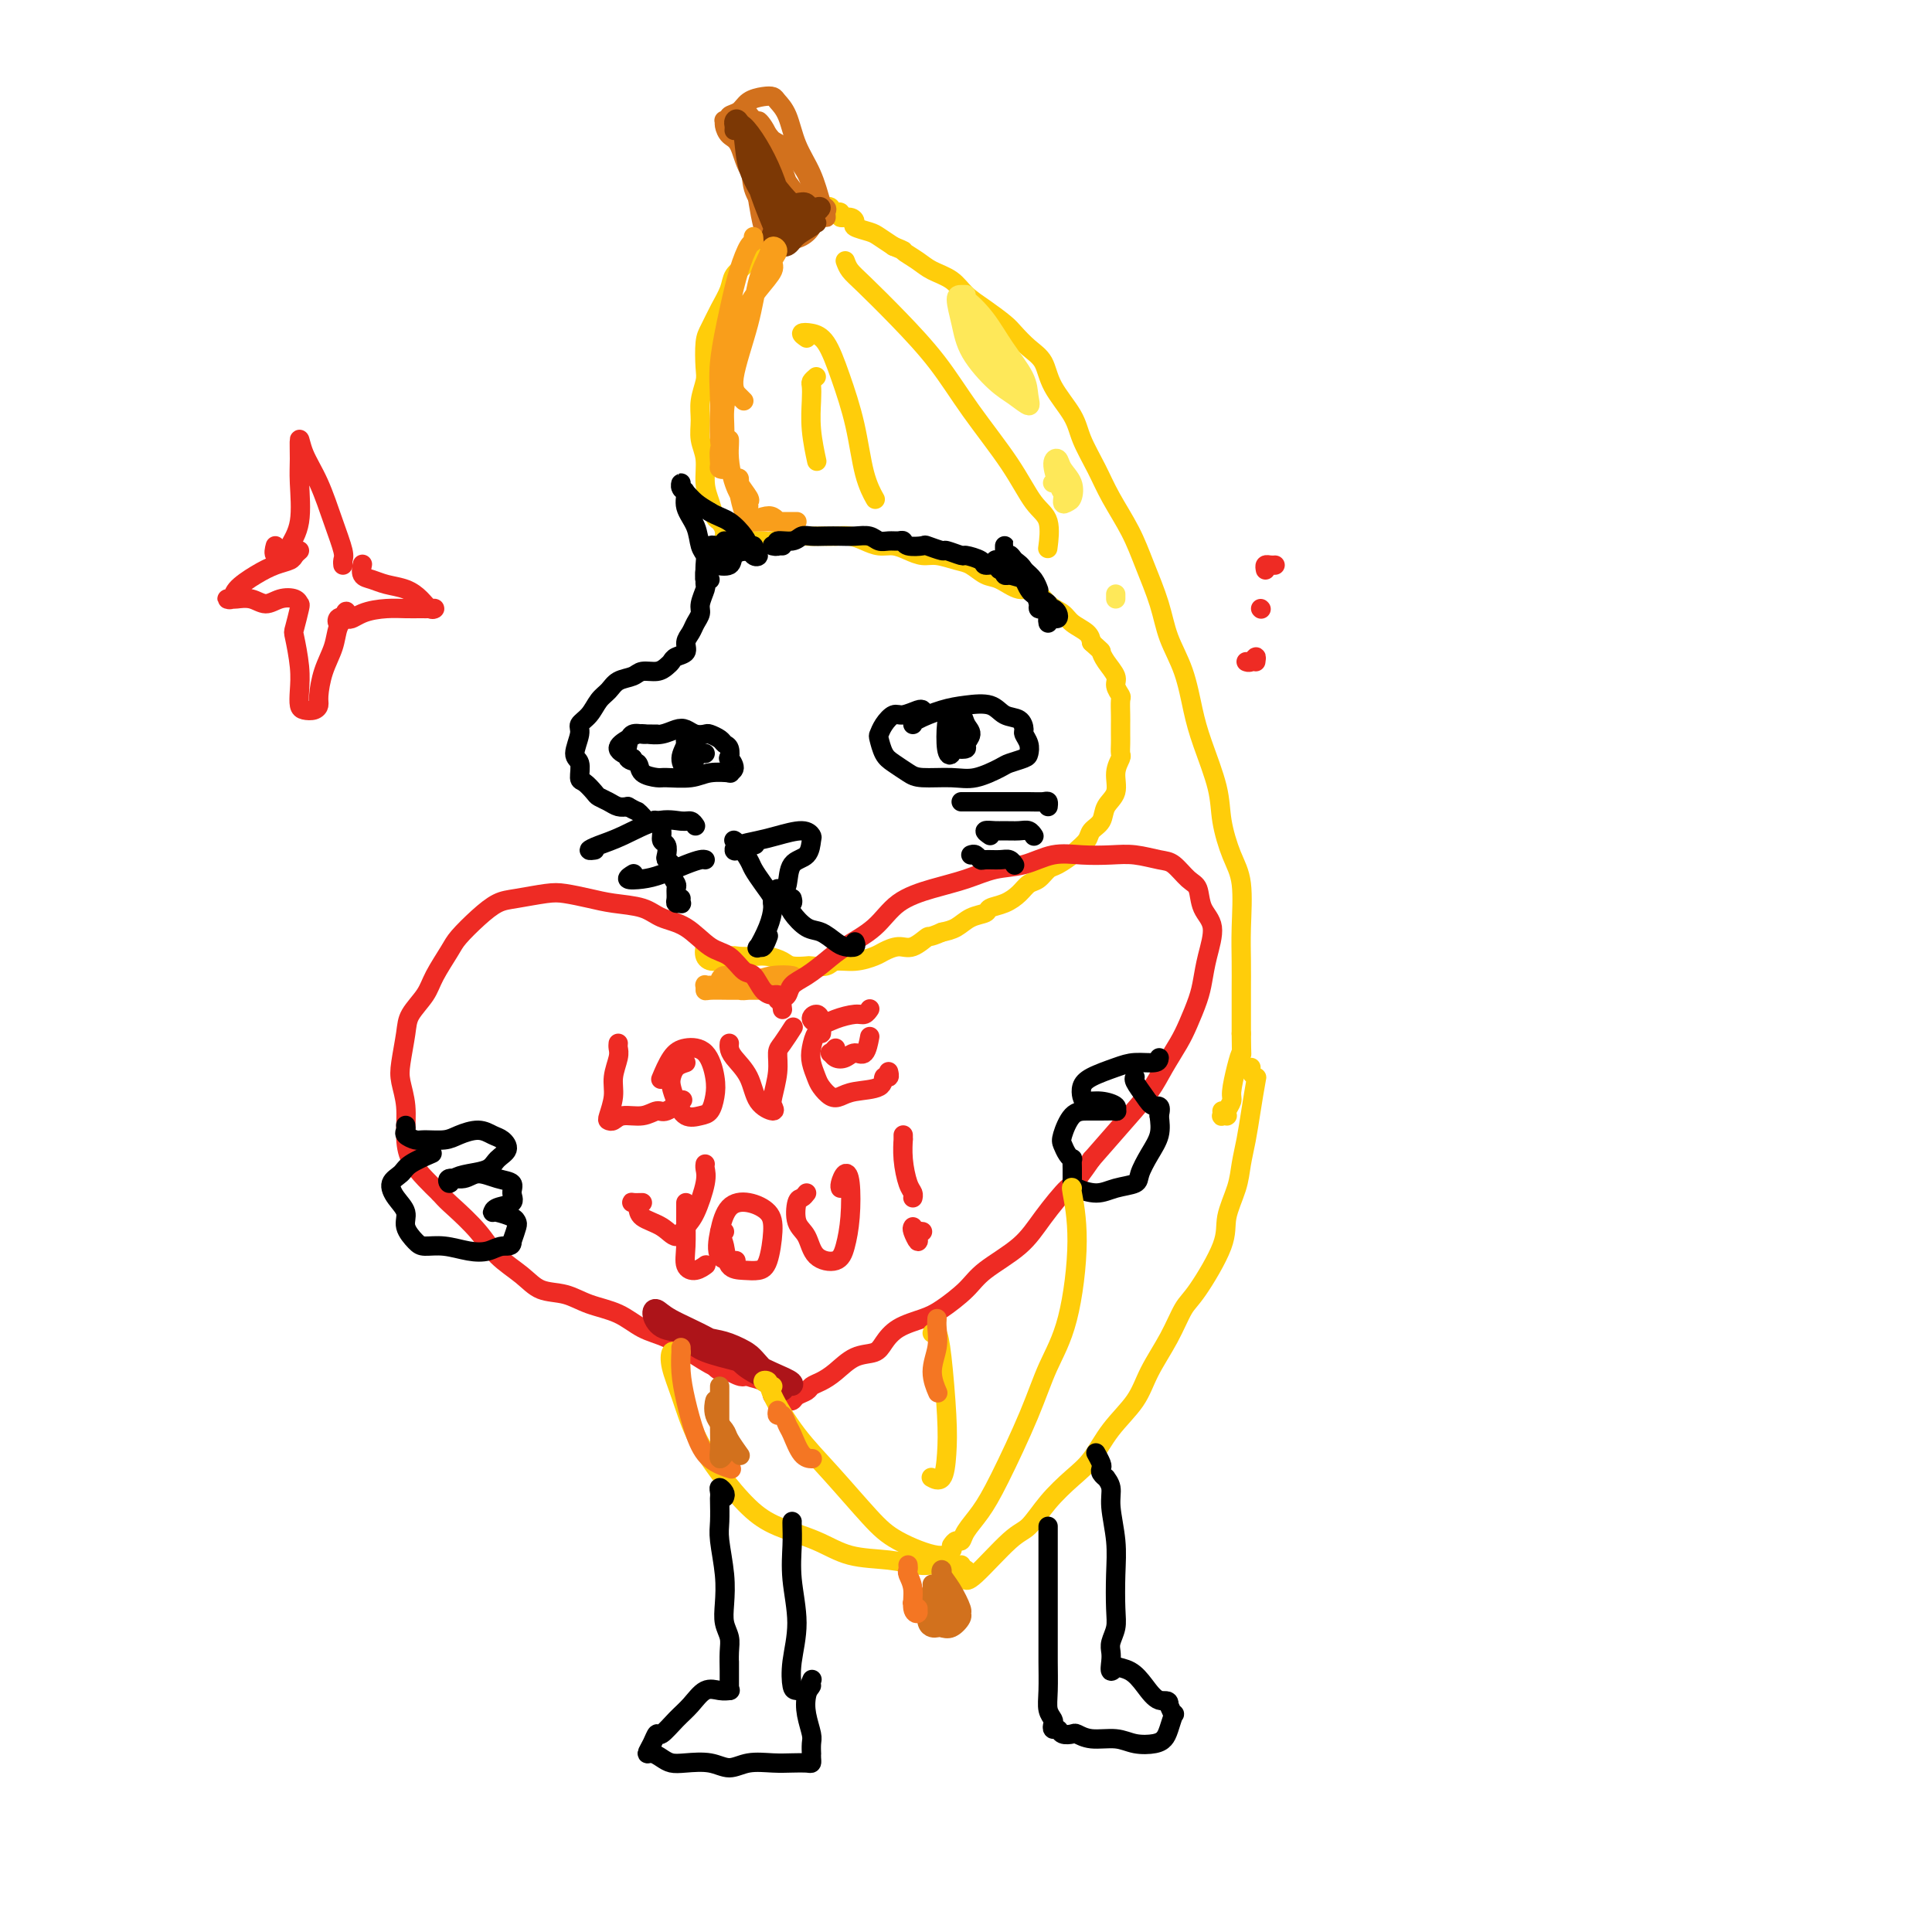 <svg viewBox='0 0 400 400' version='1.1' xmlns='http://www.w3.org/2000/svg' xmlns:xlink='http://www.w3.org/1999/xlink'><g fill='none' stroke='rgb(255,205,10)' stroke-width='4' stroke-linecap='round' stroke-linejoin='round'><path d='M152,112c0.054,0.536 0.107,1.072 0,1c-0.107,-0.072 -0.376,-0.752 0,-1c0.376,-0.248 1.397,-0.066 2,0c0.603,0.066 0.787,0.014 1,0c0.213,-0.014 0.455,0.010 1,0c0.545,-0.010 1.395,-0.055 2,0c0.605,0.055 0.966,0.211 2,0c1.034,-0.211 2.741,-0.789 4,-1c1.259,-0.211 2.069,-0.054 3,0c0.931,0.054 1.981,0.004 3,0c1.019,-0.004 2.005,0.037 3,0c0.995,-0.037 1.999,-0.151 3,0c1.001,0.151 2.001,0.566 3,1c0.999,0.434 1.999,0.886 3,1c1.001,0.114 2.004,-0.110 3,0c0.996,0.110 1.985,0.553 3,1c1.015,0.447 2.057,0.897 3,1c0.943,0.103 1.788,-0.143 3,0c1.212,0.143 2.793,0.673 4,1c1.207,0.327 2.042,0.449 3,1c0.958,0.551 2.041,1.530 3,2c0.959,0.470 1.794,0.429 3,1c1.206,0.571 2.783,1.752 4,2c1.217,0.248 2.074,-0.439 3,0c0.926,0.439 1.922,2.004 3,3c1.078,0.996 2.237,1.421 3,2c0.763,0.579 1.128,1.310 2,2c0.872,0.690 2.249,1.340 3,2c0.751,0.660 0.875,1.330 1,2'/><path d='M226,133c2.282,2.076 1.988,1.765 2,2c0.012,0.235 0.329,1.017 1,2c0.671,0.983 1.697,2.168 2,3c0.303,0.832 -0.115,1.311 0,2c0.115,0.689 0.763,1.588 1,2c0.237,0.412 0.064,0.337 0,1c-0.064,0.663 -0.017,2.066 0,3c0.017,0.934 0.006,1.401 0,2c-0.006,0.599 -0.006,1.331 0,2c0.006,0.669 0.018,1.274 0,2c-0.018,0.726 -0.064,1.573 0,2c0.064,0.427 0.240,0.436 0,1c-0.240,0.564 -0.894,1.684 -1,3c-0.106,1.316 0.338,2.827 0,4c-0.338,1.173 -1.457,2.006 -2,3c-0.543,0.994 -0.511,2.149 -1,3c-0.489,0.851 -1.500,1.398 -2,2c-0.500,0.602 -0.490,1.259 -1,2c-0.510,0.741 -1.540,1.564 -2,2c-0.460,0.436 -0.350,0.483 -1,1c-0.650,0.517 -2.060,1.503 -3,2c-0.940,0.497 -1.409,0.504 -2,1c-0.591,0.496 -1.304,1.481 -2,2c-0.696,0.519 -1.375,0.573 -2,1c-0.625,0.427 -1.196,1.227 -2,2c-0.804,0.773 -1.842,1.520 -3,2c-1.158,0.480 -2.434,0.692 -3,1c-0.566,0.308 -0.420,0.711 -1,1c-0.580,0.289 -1.887,0.462 -3,1c-1.113,0.538 -2.032,1.439 -3,2c-0.968,0.561 -1.984,0.780 -3,1'/><path d='M195,193c-3.010,1.339 -2.534,0.687 -3,1c-0.466,0.313 -1.873,1.590 -3,2c-1.127,0.410 -1.972,-0.049 -3,0c-1.028,0.049 -2.238,0.605 -3,1c-0.762,0.395 -1.077,0.628 -2,1c-0.923,0.372 -2.455,0.884 -4,1c-1.545,0.116 -3.103,-0.164 -4,0c-0.897,0.164 -1.131,0.773 -2,1c-0.869,0.227 -2.371,0.071 -3,0c-0.629,-0.071 -0.384,-0.058 -1,0c-0.616,0.058 -2.094,0.159 -3,0c-0.906,-0.159 -1.239,-0.580 -2,-1c-0.761,-0.420 -1.950,-0.840 -3,-1c-1.050,-0.160 -1.959,-0.059 -3,0c-1.041,0.059 -2.212,0.075 -3,0c-0.788,-0.075 -1.192,-0.241 -2,0c-0.808,0.241 -2.021,0.889 -3,1c-0.979,0.111 -1.725,-0.316 -2,-1c-0.275,-0.684 -0.079,-1.624 0,-2c0.079,-0.376 0.039,-0.188 0,0'/><path d='M151,112c-0.032,0.548 -0.064,1.096 0,1c0.064,-0.096 0.224,-0.836 0,-1c-0.224,-0.164 -0.833,0.249 -1,0c-0.167,-0.249 0.109,-1.160 0,-2c-0.109,-0.840 -0.603,-1.610 -1,-2c-0.397,-0.390 -0.699,-0.400 -1,-1c-0.301,-0.600 -0.602,-1.791 -1,-3c-0.398,-1.209 -0.892,-2.437 -1,-4c-0.108,-1.563 0.171,-3.462 0,-5c-0.171,-1.538 -0.792,-2.717 -1,-4c-0.208,-1.283 -0.004,-2.672 0,-4c0.004,-1.328 -0.193,-2.595 0,-4c0.193,-1.405 0.775,-2.949 1,-4c0.225,-1.051 0.092,-1.611 0,-3c-0.092,-1.389 -0.142,-3.608 0,-5c0.142,-1.392 0.476,-1.959 1,-3c0.524,-1.041 1.239,-2.558 2,-4c0.761,-1.442 1.570,-2.810 2,-4c0.430,-1.190 0.481,-2.202 1,-3c0.519,-0.798 1.505,-1.383 2,-2c0.495,-0.617 0.499,-1.266 1,-2c0.501,-0.734 1.500,-1.555 2,-2c0.500,-0.445 0.501,-0.516 1,-1c0.499,-0.484 1.495,-1.383 2,-2c0.505,-0.617 0.520,-0.953 1,-1c0.480,-0.047 1.424,0.195 2,0c0.576,-0.195 0.783,-0.825 1,-1c0.217,-0.175 0.443,0.107 1,0c0.557,-0.107 1.445,-0.602 2,-1c0.555,-0.398 0.778,-0.699 1,-1'/><path d='M168,44c2.869,-1.930 2.041,-0.255 2,0c-0.041,0.255 0.706,-0.909 1,-1c0.294,-0.091 0.135,0.890 0,1c-0.135,0.110 -0.248,-0.650 0,-1c0.248,-0.350 0.855,-0.291 1,0c0.145,0.291 -0.173,0.814 0,1c0.173,0.186 0.837,0.035 1,0c0.163,-0.035 -0.176,0.046 0,0c0.176,-0.046 0.868,-0.220 1,0c0.132,0.220 -0.294,0.833 0,1c0.294,0.167 1.310,-0.111 2,0c0.690,0.111 1.055,0.610 1,1c-0.055,0.390 -0.530,0.672 0,1c0.530,0.328 2.066,0.704 3,1c0.934,0.296 1.267,0.513 2,1c0.733,0.487 1.867,1.243 3,2'/><path d='M185,51c2.935,1.215 1.772,0.751 2,1c0.228,0.249 1.848,1.210 3,2c1.152,0.790 1.835,1.409 3,2c1.165,0.591 2.811,1.155 4,2c1.189,0.845 1.921,1.973 3,3c1.079,1.027 2.506,1.953 4,3c1.494,1.047 3.056,2.214 4,3c0.944,0.786 1.272,1.193 2,2c0.728,0.807 1.857,2.016 3,3c1.143,0.984 2.301,1.742 3,3c0.699,1.258 0.937,3.016 2,5c1.063,1.984 2.949,4.195 4,6c1.051,1.805 1.267,3.204 2,5c0.733,1.796 1.982,3.991 3,6c1.018,2.009 1.805,3.834 3,6c1.195,2.166 2.799,4.673 4,7c1.201,2.327 1.999,4.473 3,7c1.001,2.527 2.206,5.434 3,8c0.794,2.566 1.176,4.789 2,7c0.824,2.211 2.090,4.409 3,7c0.910,2.591 1.465,5.574 2,8c0.535,2.426 1.051,4.293 2,7c0.949,2.707 2.331,6.252 3,9c0.669,2.748 0.624,4.698 1,7c0.376,2.302 1.173,4.957 2,7c0.827,2.043 1.686,3.473 2,6c0.314,2.527 0.084,6.149 0,9c-0.084,2.851 -0.023,4.929 0,7c0.023,2.071 0.006,4.134 0,6c-0.006,1.866 -0.002,3.533 0,5c0.002,1.467 0.001,2.733 0,4'/><path d='M257,214c0.043,5.594 0.151,4.080 0,4c-0.151,-0.080 -0.562,1.275 -1,3c-0.438,1.725 -0.902,3.821 -1,5c-0.098,1.179 0.171,1.440 0,2c-0.171,0.560 -0.782,1.418 -1,2c-0.218,0.582 -0.044,0.889 0,1c0.044,0.111 -0.041,0.026 0,0c0.041,-0.026 0.207,0.007 0,0c-0.207,-0.007 -0.787,-0.053 -1,0c-0.213,0.053 -0.057,0.207 0,0c0.057,-0.207 0.016,-0.773 0,-1c-0.016,-0.227 -0.008,-0.113 0,0'/></g>
<g fill='none' stroke='rgb(210,113,29)' stroke-width='4' stroke-linecap='round' stroke-linejoin='round'><path d='M161,42c-0.412,0.029 -0.824,0.057 -1,0c-0.176,-0.057 -0.116,-0.201 0,0c0.116,0.201 0.287,0.745 0,0c-0.287,-0.745 -1.033,-2.781 -2,-4c-0.967,-1.219 -2.154,-1.623 -3,-3c-0.846,-1.377 -1.352,-3.728 -2,-5c-0.648,-1.272 -1.437,-1.464 -2,-2c-0.563,-0.536 -0.899,-1.415 -1,-2c-0.101,-0.585 0.032,-0.877 0,-1c-0.032,-0.123 -0.228,-0.078 0,0c0.228,0.078 0.879,0.189 1,0c0.121,-0.189 -0.290,-0.678 0,-1c0.290,-0.322 1.281,-0.477 2,-1c0.719,-0.523 1.166,-1.416 2,-2c0.834,-0.584 2.057,-0.860 3,-1c0.943,-0.140 1.607,-0.143 2,0c0.393,0.143 0.514,0.432 1,1c0.486,0.568 1.335,1.414 2,3c0.665,1.586 1.144,3.910 2,6c0.856,2.090 2.087,3.944 3,6c0.913,2.056 1.506,4.312 2,6c0.494,1.688 0.888,2.806 1,3c0.112,0.194 -0.059,-0.536 0,-1c0.059,-0.464 0.349,-0.663 0,-1c-0.349,-0.337 -1.336,-0.813 -2,-2c-0.664,-1.187 -1.004,-3.086 -2,-5c-0.996,-1.914 -2.648,-3.843 -4,-5c-1.352,-1.157 -2.402,-1.542 -3,-2c-0.598,-0.458 -0.742,-0.988 -1,-1c-0.258,-0.012 -0.629,0.494 -1,1'/><path d='M158,29c-0.558,0.027 0.546,1.096 1,2c0.454,0.904 0.258,1.645 1,3c0.742,1.355 2.423,3.324 3,4c0.577,0.676 0.049,0.059 0,0c-0.049,-0.059 0.379,0.442 0,0c-0.379,-0.442 -1.567,-1.825 -2,-3c-0.433,-1.175 -0.110,-2.142 -1,-4c-0.890,-1.858 -2.991,-4.608 -4,-6c-1.009,-1.392 -0.924,-1.424 -1,-1c-0.076,0.424 -0.311,1.306 0,3c0.311,1.694 1.170,4.199 2,7c0.830,2.801 1.633,5.898 3,8c1.367,2.102 3.299,3.208 4,4c0.701,0.792 0.171,1.269 0,1c-0.171,-0.269 0.017,-1.285 0,-2c-0.017,-0.715 -0.240,-1.131 -1,-2c-0.760,-0.869 -2.057,-2.192 -3,-3c-0.943,-0.808 -1.531,-1.100 -2,-1c-0.469,0.100 -0.818,0.592 -1,1c-0.182,0.408 -0.198,0.733 0,2c0.198,1.267 0.608,3.476 1,5c0.392,1.524 0.764,2.364 1,3c0.236,0.636 0.336,1.068 1,1c0.664,-0.068 1.892,-0.638 3,-1c1.108,-0.362 2.095,-0.518 3,-1c0.905,-0.482 1.727,-1.291 2,-2c0.273,-0.709 -0.004,-1.317 0,-2c0.004,-0.683 0.290,-1.441 0,-2c-0.290,-0.559 -1.155,-0.920 -2,-1c-0.845,-0.080 -1.670,0.120 -2,0c-0.330,-0.120 -0.165,-0.560 0,-1'/><path d='M164,41c-0.738,-1.103 -0.584,-0.859 -1,-2c-0.416,-1.141 -1.402,-3.666 -2,-5c-0.598,-1.334 -0.808,-1.476 -1,-2c-0.192,-0.524 -0.367,-1.431 0,-1c0.367,0.431 1.277,2.201 2,4c0.723,1.799 1.261,3.627 2,5c0.739,1.373 1.680,2.291 2,3c0.320,0.709 0.017,1.208 0,1c-0.017,-0.208 0.250,-1.123 0,-2c-0.250,-0.877 -1.017,-1.717 -2,-3c-0.983,-1.283 -2.182,-3.009 -3,-5c-0.818,-1.991 -1.256,-4.248 -2,-6c-0.744,-1.752 -1.794,-2.998 -2,-3c-0.206,-0.002 0.432,1.239 1,3c0.568,1.761 1.067,4.041 2,6c0.933,1.959 2.302,3.597 3,5c0.698,1.403 0.726,2.570 1,3c0.274,0.430 0.792,0.123 1,0c0.208,-0.123 0.104,-0.061 0,0'/><path d='M153,25c0.147,0.156 0.294,0.311 0,0c-0.294,-0.311 -1.029,-1.089 -1,-1c0.029,0.089 0.823,1.046 1,1c0.177,-0.046 -0.263,-1.094 0,0c0.263,1.094 1.230,4.330 2,7c0.770,2.670 1.343,4.774 2,7c0.657,2.226 1.398,4.575 2,6c0.602,1.425 1.063,1.925 1,2c-0.063,0.075 -0.652,-0.274 -1,-1c-0.348,-0.726 -0.454,-1.829 -1,-3c-0.546,-1.171 -1.531,-2.411 -2,-4c-0.469,-1.589 -0.421,-3.528 -1,-6c-0.579,-2.472 -1.784,-5.477 -2,-7c-0.216,-1.523 0.559,-1.564 1,-1c0.441,0.564 0.549,1.735 1,4c0.451,2.265 1.245,5.626 2,8c0.755,2.374 1.470,3.760 2,5c0.530,1.240 0.873,2.334 1,3c0.127,0.666 0.036,0.905 0,1c-0.036,0.095 -0.018,0.048 0,0'/></g>
<g fill='none' stroke='rgb(124,56,5)' stroke-width='4' stroke-linecap='round' stroke-linejoin='round'><path d='M152,27c0.023,-0.332 0.046,-0.664 0,-1c-0.046,-0.336 -0.161,-0.677 0,-1c0.161,-0.323 0.597,-0.627 1,0c0.403,0.627 0.774,2.187 1,4c0.226,1.813 0.309,3.879 1,6c0.691,2.121 1.991,4.295 3,6c1.009,1.705 1.729,2.939 2,4c0.271,1.061 0.094,1.948 0,2c-0.094,0.052 -0.106,-0.730 0,-1c0.106,-0.270 0.329,-0.029 0,-1c-0.329,-0.971 -1.210,-3.154 -2,-5c-0.790,-1.846 -1.488,-3.356 -2,-5c-0.512,-1.644 -0.838,-3.423 -1,-4c-0.162,-0.577 -0.159,0.048 0,1c0.159,0.952 0.473,2.232 1,4c0.527,1.768 1.266,4.026 2,6c0.734,1.974 1.461,3.664 2,5c0.539,1.336 0.889,2.317 1,3c0.111,0.683 -0.017,1.069 0,1c0.017,-0.069 0.177,-0.591 0,-1c-0.177,-0.409 -0.693,-0.704 -1,-1c-0.307,-0.296 -0.405,-0.594 0,-1c0.405,-0.406 1.314,-0.919 2,-1c0.686,-0.081 1.148,0.269 2,0c0.852,-0.269 2.094,-1.156 3,-2c0.906,-0.844 1.478,-1.646 2,-2c0.522,-0.354 0.996,-0.260 1,0c0.004,0.260 -0.460,0.685 -1,1c-0.540,0.315 -1.154,0.518 -2,1c-0.846,0.482 -1.923,1.241 -3,2'/><path d='M164,47c-1.139,1.244 -1.485,2.355 -2,3c-0.515,0.645 -1.199,0.826 -1,1c0.199,0.174 1.280,0.341 2,0c0.720,-0.341 1.077,-1.190 2,-2c0.923,-0.810 2.411,-1.580 3,-2c0.589,-0.420 0.278,-0.489 0,-1c-0.278,-0.511 -0.525,-1.463 -1,-2c-0.475,-0.537 -1.179,-0.658 -2,-1c-0.821,-0.342 -1.760,-0.903 -3,-2c-1.240,-1.097 -2.783,-2.728 -4,-5c-1.217,-2.272 -2.110,-5.184 -3,-7c-0.890,-1.816 -1.776,-2.537 -2,-3c-0.224,-0.463 0.216,-0.667 1,0c0.784,0.667 1.913,2.204 3,4c1.087,1.796 2.130,3.852 3,6c0.870,2.148 1.565,4.389 2,6c0.435,1.611 0.609,2.592 1,3c0.391,0.408 1.000,0.242 1,0c-0.000,-0.242 -0.609,-0.561 -1,-1c-0.391,-0.439 -0.562,-1.000 -1,-2c-0.438,-1.000 -1.141,-2.441 -2,-4c-0.859,-1.559 -1.874,-3.238 -2,-4c-0.126,-0.762 0.635,-0.607 1,0c0.365,0.607 0.333,1.665 1,3c0.667,1.335 2.035,2.945 3,4c0.965,1.055 1.529,1.553 2,2c0.471,0.447 0.849,0.842 1,1c0.151,0.158 0.076,0.079 0,0'/><path d='M165,42c0.762,-0.167 1.524,-0.333 2,0c0.476,0.333 0.667,1.167 1,2c0.333,0.833 0.810,1.667 1,2c0.190,0.333 0.095,0.167 0,0'/></g>
<g fill='none' stroke='rgb(249,158,27)' stroke-width='4' stroke-linecap='round' stroke-linejoin='round'><path d='M156,50c-0.017,-0.534 -0.035,-1.068 0,-1c0.035,0.068 0.121,0.740 0,1c-0.121,0.260 -0.449,0.110 -1,1c-0.551,0.890 -1.326,2.822 -2,5c-0.674,2.178 -1.249,4.603 -2,8c-0.751,3.397 -1.678,7.765 -2,11c-0.322,3.235 -0.037,5.336 0,8c0.037,2.664 -0.172,5.889 0,8c0.172,2.111 0.724,3.106 1,4c0.276,0.894 0.274,1.686 0,2c-0.274,0.314 -0.820,0.151 -1,0c-0.180,-0.151 0.008,-0.288 0,-1c-0.008,-0.712 -0.210,-1.997 0,-3c0.210,-1.003 0.832,-1.723 1,-3c0.168,-1.277 -0.119,-3.110 0,-5c0.119,-1.890 0.642,-3.837 1,-6c0.358,-2.163 0.550,-4.543 1,-7c0.450,-2.457 1.159,-4.990 2,-7c0.841,-2.010 1.816,-3.496 3,-5c1.184,-1.504 2.578,-3.026 3,-4c0.422,-0.974 -0.128,-1.401 0,-2c0.128,-0.599 0.934,-1.370 1,-2c0.066,-0.630 -0.607,-1.119 -1,-1c-0.393,0.119 -0.505,0.848 -1,2c-0.495,1.152 -1.372,2.729 -2,5c-0.628,2.271 -1.005,5.236 -2,9c-0.995,3.764 -2.607,8.329 -3,11c-0.393,2.671 0.433,3.450 1,4c0.567,0.550 0.876,0.871 1,1c0.124,0.129 0.062,0.064 0,0'/><path d='M151,92c0.001,-0.408 0.002,-0.816 0,-1c-0.002,-0.184 -0.008,-0.144 0,0c0.008,0.144 0.031,0.393 0,1c-0.031,0.607 -0.114,1.571 0,3c0.114,1.429 0.425,3.324 1,5c0.575,1.676 1.415,3.132 2,4c0.585,0.868 0.917,1.146 1,1c0.083,-0.146 -0.083,-0.716 0,-1c0.083,-0.284 0.414,-0.282 0,-1c-0.414,-0.718 -1.572,-2.155 -2,-3c-0.428,-0.845 -0.125,-1.098 0,-1c0.125,0.098 0.072,0.548 0,1c-0.072,0.452 -0.164,0.905 0,2c0.164,1.095 0.583,2.833 1,4c0.417,1.167 0.834,1.762 1,2c0.166,0.238 0.083,0.119 0,0'/><path d='M155,107c-0.171,0.423 -0.343,0.846 0,1c0.343,0.154 1.200,0.038 2,0c0.800,-0.038 1.545,0.003 2,0c0.455,-0.003 0.622,-0.050 1,0c0.378,0.050 0.967,0.195 1,0c0.033,-0.195 -0.489,-0.732 -1,-1c-0.511,-0.268 -1.012,-0.268 -2,0c-0.988,0.268 -2.465,0.804 -3,1c-0.535,0.196 -0.128,0.053 0,0c0.128,-0.053 -0.022,-0.014 0,0c0.022,0.014 0.216,0.004 1,0c0.784,-0.004 2.158,-0.001 3,0c0.842,0.001 1.154,0.000 2,0c0.846,-0.000 2.228,-0.000 3,0c0.772,0.000 0.935,0.000 1,0c0.065,-0.000 0.033,-0.000 0,0'/><path d='M147,204c-0.424,0.030 -0.848,0.061 -1,0c-0.152,-0.061 -0.032,-0.212 0,0c0.032,0.212 -0.023,0.789 0,1c0.023,0.211 0.126,0.057 1,0c0.874,-0.057 2.520,-0.015 4,0c1.480,0.015 2.793,0.004 4,0c1.207,-0.004 2.308,-0.000 3,0c0.692,0.000 0.974,-0.003 1,0c0.026,0.003 -0.204,0.012 -1,0c-0.796,-0.012 -2.158,-0.047 -3,0c-0.842,0.047 -1.164,0.174 -2,0c-0.836,-0.174 -2.188,-0.648 -3,-1c-0.812,-0.352 -1.086,-0.581 -1,-1c0.086,-0.419 0.532,-1.027 1,-1c0.468,0.027 0.959,0.688 2,1c1.041,0.312 2.631,0.273 4,0c1.369,-0.273 2.515,-0.781 4,-1c1.485,-0.219 3.308,-0.150 4,0c0.692,0.150 0.252,0.380 0,1c-0.252,0.620 -0.315,1.630 -1,2c-0.685,0.370 -1.992,0.100 -3,0c-1.008,-0.100 -1.717,-0.028 -2,0c-0.283,0.028 -0.142,0.014 0,0'/></g>
<g fill='none' stroke='rgb(238,43,36)' stroke-width='4' stroke-linecap='round' stroke-linejoin='round'><path d='M161,207c0.066,-0.429 0.132,-0.858 0,-1c-0.132,-0.142 -0.460,0.004 -1,0c-0.540,-0.004 -1.290,-0.159 -2,-1c-0.710,-0.841 -1.378,-2.368 -2,-3c-0.622,-0.632 -1.198,-0.367 -2,-1c-0.802,-0.633 -1.829,-2.162 -3,-3c-1.171,-0.838 -2.486,-0.984 -4,-2c-1.514,-1.016 -3.225,-2.902 -5,-4c-1.775,-1.098 -3.612,-1.408 -5,-2c-1.388,-0.592 -2.325,-1.466 -4,-2c-1.675,-0.534 -4.086,-0.728 -6,-1c-1.914,-0.272 -3.330,-0.621 -5,-1c-1.670,-0.379 -3.594,-0.787 -5,-1c-1.406,-0.213 -2.296,-0.230 -4,0c-1.704,0.230 -4.223,0.706 -6,1c-1.777,0.294 -2.812,0.406 -4,1c-1.188,0.594 -2.530,1.670 -4,3c-1.470,1.330 -3.070,2.915 -4,4c-0.930,1.085 -1.191,1.670 -2,3c-0.809,1.330 -2.168,3.406 -3,5c-0.832,1.594 -1.138,2.708 -2,4c-0.862,1.292 -2.280,2.763 -3,4c-0.720,1.237 -0.743,2.241 -1,4c-0.257,1.759 -0.747,4.273 -1,6c-0.253,1.727 -0.269,2.668 0,4c0.269,1.332 0.824,3.056 1,5c0.176,1.944 -0.025,4.109 0,6c0.025,1.891 0.276,3.509 1,5c0.724,1.491 1.921,2.855 3,4c1.079,1.145 2.039,2.073 3,3'/><path d='M91,247c1.351,1.526 1.728,1.842 3,3c1.272,1.158 3.438,3.160 5,5c1.562,1.840 2.520,3.519 4,5c1.480,1.481 3.483,2.766 5,4c1.517,1.234 2.547,2.418 4,3c1.453,0.582 3.329,0.564 5,1c1.671,0.436 3.138,1.327 5,2c1.862,0.673 4.119,1.130 6,2c1.881,0.870 3.384,2.155 5,3c1.616,0.845 3.343,1.251 5,2c1.657,0.749 3.243,1.839 5,3c1.757,1.161 3.686,2.391 5,3c1.314,0.609 2.012,0.596 3,1c0.988,0.404 2.266,1.224 3,1c0.734,-0.224 0.924,-1.493 1,-2c0.076,-0.507 0.038,-0.254 0,0'/><path d='M162,209c-0.100,-0.782 -0.200,-1.563 0,-2c0.200,-0.437 0.701,-0.528 1,-1c0.299,-0.472 0.397,-1.324 1,-2c0.603,-0.676 1.712,-1.174 3,-2c1.288,-0.826 2.754,-1.979 4,-3c1.246,-1.021 2.271,-1.911 4,-3c1.729,-1.089 4.162,-2.376 6,-4c1.838,-1.624 3.081,-3.586 5,-5c1.919,-1.414 4.514,-2.281 7,-3c2.486,-0.719 4.862,-1.289 7,-2c2.138,-0.711 4.038,-1.563 6,-2c1.962,-0.437 3.986,-0.458 6,-1c2.014,-0.542 4.016,-1.606 6,-2c1.984,-0.394 3.948,-0.119 6,0c2.052,0.119 4.191,0.080 6,0c1.809,-0.080 3.287,-0.203 5,0c1.713,0.203 3.662,0.732 5,1c1.338,0.268 2.066,0.274 3,1c0.934,0.726 2.076,2.171 3,3c0.924,0.829 1.632,1.043 2,2c0.368,0.957 0.398,2.656 1,4c0.602,1.344 1.777,2.334 2,4c0.223,1.666 -0.506,4.009 -1,6c-0.494,1.991 -0.755,3.631 -1,5c-0.245,1.369 -0.476,2.469 -1,4c-0.524,1.531 -1.341,3.495 -2,5c-0.659,1.505 -1.160,2.553 -2,4c-0.840,1.447 -2.019,3.295 -3,5c-0.981,1.705 -1.764,3.267 -3,5c-1.236,1.733 -2.925,3.638 -5,6c-2.075,2.362 -4.538,5.181 -7,8'/><path d='M226,240c-4.287,6.179 -4.003,5.128 -5,6c-0.997,0.872 -3.274,3.669 -5,6c-1.726,2.331 -2.900,4.196 -5,6c-2.100,1.804 -5.125,3.546 -7,5c-1.875,1.454 -2.600,2.620 -4,4c-1.400,1.380 -3.476,2.976 -5,4c-1.524,1.024 -2.497,1.477 -4,2c-1.503,0.523 -3.536,1.116 -5,2c-1.464,0.884 -2.360,2.058 -3,3c-0.640,0.942 -1.026,1.653 -2,2c-0.974,0.347 -2.536,0.331 -4,1c-1.464,0.669 -2.830,2.024 -4,3c-1.170,0.976 -2.145,1.572 -3,2c-0.855,0.428 -1.591,0.689 -2,1c-0.409,0.311 -0.489,0.673 -1,1c-0.511,0.327 -1.451,0.620 -2,1c-0.549,0.380 -0.706,0.846 -1,1c-0.294,0.154 -0.725,-0.004 -1,0c-0.275,0.004 -0.395,0.170 -1,0c-0.605,-0.170 -1.694,-0.676 -2,-1c-0.306,-0.324 0.171,-0.464 0,-1c-0.171,-0.536 -0.991,-1.466 -2,-2c-1.009,-0.534 -2.207,-0.672 -3,-1c-0.793,-0.328 -1.179,-0.845 -2,-1c-0.821,-0.155 -2.076,0.051 -3,0c-0.924,-0.051 -1.518,-0.360 -2,-1c-0.482,-0.640 -0.852,-1.611 -1,-2c-0.148,-0.389 -0.074,-0.194 0,0'/></g>
<g fill='none' stroke='rgb(173,20,25)' stroke-width='4' stroke-linecap='round' stroke-linejoin='round'><path d='M156,284c-0.101,-0.219 -0.202,-0.438 -1,-1c-0.798,-0.562 -2.294,-1.469 -3,-2c-0.706,-0.531 -0.621,-0.688 0,-1c0.621,-0.312 1.777,-0.780 3,0c1.223,0.780 2.514,2.806 4,4c1.486,1.194 3.169,1.555 4,2c0.831,0.445 0.811,0.974 1,1c0.189,0.026 0.586,-0.453 0,-1c-0.586,-0.547 -2.155,-1.164 -4,-2c-1.845,-0.836 -3.967,-1.893 -6,-3c-2.033,-1.107 -3.977,-2.266 -6,-3c-2.023,-0.734 -4.124,-1.042 -5,-1c-0.876,0.042 -0.527,0.436 0,1c0.527,0.564 1.233,1.298 3,2c1.767,0.702 4.594,1.372 7,2c2.406,0.628 4.391,1.214 6,2c1.609,0.786 2.842,1.770 3,2c0.158,0.230 -0.759,-0.296 -2,-1c-1.241,-0.704 -2.807,-1.585 -5,-3c-2.193,-1.415 -5.015,-3.363 -8,-5c-2.985,-1.637 -6.134,-2.961 -8,-4c-1.866,-1.039 -2.449,-1.792 -3,-2c-0.551,-0.208 -1.068,0.128 -1,1c0.068,0.872 0.723,2.279 2,3c1.277,0.721 3.175,0.756 5,1c1.825,0.244 3.576,0.697 5,1c1.424,0.303 2.523,0.457 4,1c1.477,0.543 3.334,1.475 4,2c0.666,0.525 0.141,0.641 0,1c-0.141,0.359 0.103,0.960 0,1c-0.103,0.040 -0.551,-0.480 -1,-1'/><path d='M154,281c1.988,0.704 -1.541,-0.534 -3,-1c-1.459,-0.466 -0.848,-0.158 -1,0c-0.152,0.158 -1.067,0.166 -1,0c0.067,-0.166 1.115,-0.506 2,0c0.885,0.506 1.606,1.859 3,3c1.394,1.141 3.459,2.071 5,3c1.541,0.929 2.557,1.857 3,2c0.443,0.143 0.311,-0.500 0,-1c-0.311,-0.500 -0.803,-0.857 -1,-1c-0.197,-0.143 -0.098,-0.071 0,0'/></g>
<g fill='none' stroke='rgb(0,0,0)' stroke-width='4' stroke-linecap='round' stroke-linejoin='round'><path d='M149,116c-0.415,-0.113 -0.829,-0.226 -1,0c-0.171,0.226 -0.098,0.790 0,1c0.098,0.210 0.221,0.067 0,0c-0.221,-0.067 -0.788,-0.059 -1,0c-0.212,0.059 -0.070,0.170 0,0c0.070,-0.170 0.068,-0.620 0,-1c-0.068,-0.380 -0.200,-0.688 0,-1c0.200,-0.312 0.734,-0.627 1,-1c0.266,-0.373 0.264,-0.802 0,-1c-0.264,-0.198 -0.789,-0.164 -1,0c-0.211,0.164 -0.109,0.456 0,1c0.109,0.544 0.225,1.338 0,2c-0.225,0.662 -0.793,1.191 -1,2c-0.207,0.809 -0.055,1.899 0,2c0.055,0.101 0.011,-0.786 0,-1c-0.011,-0.214 0.009,0.246 0,0c-0.009,-0.246 -0.049,-1.199 0,-2c0.049,-0.801 0.186,-1.451 0,-2c-0.186,-0.549 -0.695,-0.997 -1,-2c-0.305,-1.003 -0.407,-2.561 -1,-4c-0.593,-1.439 -1.676,-2.761 -2,-4c-0.324,-1.239 0.112,-2.397 0,-3c-0.112,-0.603 -0.771,-0.653 -1,-1c-0.229,-0.347 -0.028,-0.991 0,-1c0.028,-0.009 -0.116,0.616 0,1c0.116,0.384 0.493,0.526 1,1c0.507,0.474 1.145,1.278 2,2c0.855,0.722 1.928,1.361 3,2'/><path d='M147,106c1.511,0.914 2.788,1.198 4,2c1.212,0.802 2.359,2.121 3,3c0.641,0.879 0.775,1.318 1,2c0.225,0.682 0.539,1.609 1,2c0.461,0.391 1.067,0.248 1,0c-0.067,-0.248 -0.808,-0.599 -1,-1c-0.192,-0.401 0.166,-0.851 0,-1c-0.166,-0.149 -0.855,0.003 -1,0c-0.145,-0.003 0.256,-0.159 0,0c-0.256,0.159 -1.168,0.635 -2,1c-0.832,0.365 -1.582,0.620 -2,1c-0.418,0.380 -0.503,0.886 -1,1c-0.497,0.114 -1.404,-0.164 -2,0c-0.596,0.164 -0.880,0.769 -1,1c-0.120,0.231 -0.076,0.086 0,0c0.076,-0.086 0.185,-0.114 1,0c0.815,0.114 2.335,0.371 3,0c0.665,-0.371 0.476,-1.371 1,-2c0.524,-0.629 1.760,-0.886 2,-1c0.240,-0.114 -0.515,-0.083 -1,0c-0.485,0.083 -0.700,0.220 -1,0c-0.300,-0.220 -0.684,-0.795 -1,-1c-0.316,-0.205 -0.565,-0.038 -1,0c-0.435,0.038 -1.055,-0.052 -1,0c0.055,0.052 0.784,0.245 1,0c0.216,-0.245 -0.081,-0.927 0,-1c0.081,-0.073 0.541,0.464 1,1'/><path d='M151,113c-0.131,0.071 1.042,0.750 2,1c0.958,0.250 1.702,0.071 2,0c0.298,-0.071 0.149,-0.036 0,0'/><path d='M162,113c-0.307,0.001 -0.614,0.001 -1,0c-0.386,-0.001 -0.852,-0.004 -1,0c-0.148,0.004 0.023,0.016 0,0c-0.023,-0.016 -0.238,-0.061 0,0c0.238,0.061 0.931,0.226 1,0c0.069,-0.226 -0.484,-0.845 0,-1c0.484,-0.155 2.005,0.155 3,0c0.995,-0.155 1.462,-0.773 2,-1c0.538,-0.227 1.145,-0.062 2,0c0.855,0.062 1.958,0.020 3,0c1.042,-0.020 2.022,-0.020 3,0c0.978,0.020 1.953,0.058 3,0c1.047,-0.058 2.165,-0.213 3,0c0.835,0.213 1.387,0.793 2,1c0.613,0.207 1.286,0.042 2,0c0.714,-0.042 1.471,0.040 2,0c0.529,-0.040 0.832,-0.203 1,0c0.168,0.203 0.200,0.771 1,1c0.800,0.229 2.369,0.118 3,0c0.631,-0.118 0.324,-0.243 1,0c0.676,0.243 2.336,0.852 3,1c0.664,0.148 0.334,-0.167 1,0c0.666,0.167 2.329,0.814 3,1c0.671,0.186 0.351,-0.090 1,0c0.649,0.090 2.269,0.545 3,1c0.731,0.455 0.573,0.910 1,1c0.427,0.090 1.438,-0.186 2,0c0.562,0.186 0.677,0.833 1,1c0.323,0.167 0.856,-0.147 1,0c0.144,0.147 -0.102,0.756 0,1c0.102,0.244 0.551,0.122 1,0'/><path d='M209,119c4.833,1.333 2.417,0.667 0,0'/><path d='M208,117c-0.315,-0.030 -0.631,-0.060 -1,0c-0.369,0.060 -0.793,0.209 -1,0c-0.207,-0.209 -0.199,-0.777 0,-1c0.199,-0.223 0.589,-0.103 1,0c0.411,0.103 0.842,0.188 1,0c0.158,-0.188 0.042,-0.650 0,-1c-0.042,-0.350 -0.011,-0.588 0,-1c0.011,-0.412 0.002,-0.997 0,-1c-0.002,-0.003 0.003,0.574 0,1c-0.003,0.426 -0.013,0.699 0,1c0.013,0.301 0.051,0.630 0,1c-0.051,0.370 -0.190,0.780 0,1c0.190,0.220 0.709,0.251 1,0c0.291,-0.251 0.354,-0.783 0,-1c-0.354,-0.217 -1.125,-0.120 -1,0c0.125,0.120 1.145,0.263 2,1c0.855,0.737 1.547,2.067 2,3c0.453,0.933 0.669,1.470 1,2c0.331,0.530 0.776,1.054 1,1c0.224,-0.054 0.225,-0.684 0,-1c-0.225,-0.316 -0.676,-0.316 -1,-1c-0.324,-0.684 -0.521,-2.053 -1,-3c-0.479,-0.947 -1.239,-1.474 -2,-2'/><path d='M210,116c-0.881,-1.344 -1.084,-1.204 -1,-1c0.084,0.204 0.453,0.472 1,1c0.547,0.528 1.270,1.317 2,2c0.730,0.683 1.466,1.261 2,2c0.534,0.739 0.867,1.640 1,2c0.133,0.360 0.067,0.180 0,0'/><path d='M216,126c-0.439,0.077 -0.879,0.154 -1,0c-0.121,-0.154 0.075,-0.539 0,-1c-0.075,-0.461 -0.423,-0.996 0,-1c0.423,-0.004 1.617,0.525 2,1c0.383,0.475 -0.044,0.898 0,1c0.044,0.102 0.558,-0.117 1,0c0.442,0.117 0.812,0.571 1,1c0.188,0.429 0.194,0.833 0,1c-0.194,0.167 -0.588,0.096 -1,0c-0.412,-0.096 -0.842,-0.218 -1,0c-0.158,0.218 -0.045,0.777 0,1c0.045,0.223 0.023,0.112 0,0'/><path d='M147,120c-0.425,0.028 -0.850,0.056 -1,0c-0.150,-0.056 -0.025,-0.195 0,0c0.025,0.195 -0.049,0.724 0,1c0.049,0.276 0.221,0.301 0,1c-0.221,0.699 -0.834,2.074 -1,3c-0.166,0.926 0.115,1.404 0,2c-0.115,0.596 -0.626,1.311 -1,2c-0.374,0.689 -0.611,1.350 -1,2c-0.389,0.650 -0.930,1.287 -1,2c-0.070,0.713 0.330,1.501 0,2c-0.330,0.499 -1.391,0.707 -2,1c-0.609,0.293 -0.767,0.670 -1,1c-0.233,0.330 -0.541,0.612 -1,1c-0.459,0.388 -1.067,0.881 -2,1c-0.933,0.119 -2.189,-0.135 -3,0c-0.811,0.135 -1.175,0.659 -2,1c-0.825,0.341 -2.110,0.501 -3,1c-0.890,0.499 -1.386,1.339 -2,2c-0.614,0.661 -1.346,1.144 -2,2c-0.654,0.856 -1.229,2.087 -2,3c-0.771,0.913 -1.738,1.509 -2,2c-0.262,0.491 0.180,0.876 0,2c-0.180,1.124 -0.984,2.987 -1,4c-0.016,1.013 0.754,1.174 1,2c0.246,0.826 -0.033,2.315 0,3c0.033,0.685 0.379,0.565 1,1c0.621,0.435 1.517,1.423 2,2c0.483,0.577 0.552,0.742 1,1c0.448,0.258 1.274,0.608 2,1c0.726,0.392 1.350,0.826 2,1c0.650,0.174 1.325,0.087 2,0'/><path d='M130,167c1.952,1.110 1.832,0.884 2,1c0.168,0.116 0.623,0.573 1,1c0.377,0.427 0.674,0.825 1,1c0.326,0.175 0.679,0.126 1,0c0.321,-0.126 0.608,-0.328 1,0c0.392,0.328 0.889,1.187 1,2c0.111,0.813 -0.162,1.579 0,2c0.162,0.421 0.760,0.497 1,1c0.240,0.503 0.121,1.434 0,2c-0.121,0.566 -0.243,0.766 0,1c0.243,0.234 0.850,0.500 1,1c0.150,0.500 -0.157,1.234 0,2c0.157,0.766 0.778,1.564 1,2c0.222,0.436 0.045,0.510 0,1c-0.045,0.490 0.040,1.396 0,2c-0.040,0.604 -0.207,0.908 0,1c0.207,0.092 0.787,-0.027 1,0c0.213,0.027 0.057,0.200 0,0c-0.057,-0.200 -0.016,-0.771 0,-1c0.016,-0.229 0.008,-0.114 0,0'/><path d='M136,152c-0.325,0.003 -0.651,0.005 -1,0c-0.349,-0.005 -0.722,-0.019 -1,0c-0.278,0.019 -0.459,0.070 -1,0c-0.541,-0.070 -1.440,-0.261 -2,0c-0.560,0.261 -0.781,0.974 -1,2c-0.219,1.026 -0.437,2.366 0,3c0.437,0.634 1.531,0.563 2,1c0.469,0.437 0.315,1.381 1,2c0.685,0.619 2.209,0.912 3,1c0.791,0.088 0.848,-0.028 2,0c1.152,0.028 3.399,0.202 5,0c1.601,-0.202 2.555,-0.780 4,-1c1.445,-0.220 3.382,-0.081 4,0c0.618,0.081 -0.082,0.106 0,0c0.082,-0.106 0.947,-0.343 1,-1c0.053,-0.657 -0.706,-1.734 -1,-2c-0.294,-0.266 -0.124,0.279 0,0c0.124,-0.279 0.203,-1.381 0,-2c-0.203,-0.619 -0.687,-0.753 -1,-1c-0.313,-0.247 -0.454,-0.606 -1,-1c-0.546,-0.394 -1.496,-0.825 -2,-1c-0.504,-0.175 -0.560,-0.096 -1,0c-0.440,0.096 -1.262,0.208 -2,0c-0.738,-0.208 -1.391,-0.736 -2,-1c-0.609,-0.264 -1.173,-0.265 -2,0c-0.827,0.265 -1.916,0.795 -3,1c-1.084,0.205 -2.163,0.085 -3,0c-0.837,-0.085 -1.430,-0.136 -2,0c-0.570,0.136 -1.115,0.460 -2,1c-0.885,0.540 -2.110,1.297 -2,2c0.110,0.703 1.555,1.351 3,2'/><path d='M131,157c0.167,0.667 0.083,0.333 0,0'/><path d='M144,153c-0.310,0.018 -0.620,0.037 -1,0c-0.380,-0.037 -0.831,-0.128 -1,0c-0.169,0.128 -0.055,0.477 0,1c0.055,0.523 0.053,1.220 0,2c-0.053,0.780 -0.157,1.642 0,2c0.157,0.358 0.575,0.212 1,0c0.425,-0.212 0.856,-0.489 1,-1c0.144,-0.511 0.001,-1.256 0,-2c-0.001,-0.744 0.139,-1.487 0,-2c-0.139,-0.513 -0.556,-0.797 -1,-1c-0.444,-0.203 -0.916,-0.324 -1,0c-0.084,0.324 0.219,1.092 0,2c-0.219,0.908 -0.959,1.956 -1,3c-0.041,1.044 0.616,2.084 1,2c0.384,-0.084 0.495,-1.290 1,-2c0.505,-0.710 1.405,-0.922 2,-1c0.595,-0.078 0.884,-0.022 1,0c0.116,0.022 0.058,0.011 0,0'/><path d='M191,147c-0.129,-0.125 -0.259,-0.251 -1,0c-0.741,0.251 -2.094,0.877 -3,1c-0.906,0.123 -1.365,-0.259 -2,0c-0.635,0.259 -1.447,1.157 -2,2c-0.553,0.843 -0.846,1.630 -1,2c-0.154,0.370 -0.168,0.324 0,1c0.168,0.676 0.519,2.076 1,3c0.481,0.924 1.092,1.374 2,2c0.908,0.626 2.114,1.429 3,2c0.886,0.571 1.454,0.910 3,1c1.546,0.090 4.071,-0.070 6,0c1.929,0.070 3.263,0.370 5,0c1.737,-0.370 3.878,-1.411 5,-2c1.122,-0.589 1.225,-0.725 2,-1c0.775,-0.275 2.222,-0.688 3,-1c0.778,-0.312 0.887,-0.521 1,-1c0.113,-0.479 0.231,-1.226 0,-2c-0.231,-0.774 -0.812,-1.574 -1,-2c-0.188,-0.426 0.015,-0.479 0,-1c-0.015,-0.521 -0.249,-1.511 -1,-2c-0.751,-0.489 -2.019,-0.478 -3,-1c-0.981,-0.522 -1.674,-1.576 -3,-2c-1.326,-0.424 -3.283,-0.219 -5,0c-1.717,0.219 -3.192,0.450 -5,1c-1.808,0.550 -3.948,1.417 -5,2c-1.052,0.583 -1.015,0.881 -1,1c0.015,0.119 0.007,0.060 0,0'/><path d='M199,149c-0.308,-0.067 -0.617,-0.133 -1,0c-0.383,0.133 -0.841,0.467 -1,1c-0.159,0.533 -0.019,1.265 0,2c0.019,0.735 -0.081,1.473 0,2c0.081,0.527 0.344,0.843 1,1c0.656,0.157 1.704,0.154 2,0c0.296,-0.154 -0.162,-0.459 0,-1c0.162,-0.541 0.944,-1.319 1,-2c0.056,-0.681 -0.613,-1.265 -1,-2c-0.387,-0.735 -0.493,-1.620 -1,-2c-0.507,-0.380 -1.415,-0.256 -2,0c-0.585,0.256 -0.847,0.643 -1,2c-0.153,1.357 -0.199,3.684 0,5c0.199,1.316 0.641,1.621 1,1c0.359,-0.621 0.635,-2.167 1,-3c0.365,-0.833 0.819,-0.952 1,-1c0.181,-0.048 0.091,-0.024 0,0'/><path d='M152,174c-0.058,-0.034 -0.115,-0.067 0,0c0.115,0.067 0.403,0.235 1,1c0.597,0.765 1.504,2.128 2,3c0.496,0.872 0.581,1.255 1,2c0.419,0.745 1.173,1.853 2,3c0.827,1.147 1.728,2.332 2,3c0.272,0.668 -0.084,0.820 0,1c0.084,0.180 0.607,0.387 1,0c0.393,-0.387 0.655,-1.368 1,-2c0.345,-0.632 0.773,-0.914 1,-2c0.227,-1.086 0.254,-2.975 1,-4c0.746,-1.025 2.212,-1.186 3,-2c0.788,-0.814 0.897,-2.282 1,-3c0.103,-0.718 0.199,-0.687 0,-1c-0.199,-0.313 -0.695,-0.970 -2,-1c-1.305,-0.030 -3.421,0.567 -5,1c-1.579,0.433 -2.622,0.701 -4,1c-1.378,0.299 -3.090,0.630 -4,1c-0.910,0.370 -1.017,0.780 -1,1c0.017,0.220 0.158,0.252 1,0c0.842,-0.252 2.383,-0.786 3,-1c0.617,-0.214 0.308,-0.107 0,0'/><path d='M161,184c0.117,0.346 0.234,0.693 0,1c-0.234,0.307 -0.820,0.575 -1,1c-0.180,0.425 0.046,1.005 0,2c-0.046,0.995 -0.362,2.403 -1,4c-0.638,1.597 -1.596,3.384 -2,4c-0.404,0.616 -0.253,0.062 0,0c0.253,-0.062 0.606,0.368 1,0c0.394,-0.368 0.827,-1.534 1,-2c0.173,-0.466 0.087,-0.233 0,0'/><path d='M164,186c0.110,0.413 0.221,0.825 0,1c-0.221,0.175 -0.772,0.112 -1,0c-0.228,-0.112 -0.132,-0.272 0,0c0.132,0.272 0.300,0.976 1,2c0.700,1.024 1.932,2.366 3,3c1.068,0.634 1.971,0.558 3,1c1.029,0.442 2.185,1.400 3,2c0.815,0.600 1.291,0.841 2,1c0.709,0.159 1.652,0.235 2,0c0.348,-0.235 0.099,-0.781 0,-1c-0.099,-0.219 -0.050,-0.109 0,0'/><path d='M144,171c-0.301,-0.443 -0.601,-0.887 -1,-1c-0.399,-0.113 -0.896,0.103 -2,0c-1.104,-0.103 -2.814,-0.525 -5,0c-2.186,0.525 -4.848,1.997 -7,3c-2.152,1.003 -3.793,1.537 -5,2c-1.207,0.463 -1.979,0.855 -2,1c-0.021,0.145 0.708,0.041 1,0c0.292,-0.041 0.146,-0.021 0,0'/><path d='M146,178c-0.209,-0.060 -0.418,-0.120 -1,0c-0.582,0.120 -1.536,0.421 -3,1c-1.464,0.579 -3.439,1.437 -5,2c-1.561,0.563 -2.707,0.831 -4,1c-1.293,0.169 -2.733,0.238 -3,0c-0.267,-0.238 0.638,-0.782 1,-1c0.362,-0.218 0.181,-0.109 0,0'/><path d='M199,166c0.521,-0.000 1.042,-0.000 1,0c-0.042,0.000 -0.646,0.000 0,0c0.646,-0.000 2.541,-0.001 4,0c1.459,0.001 2.482,0.004 4,0c1.518,-0.004 3.531,-0.015 5,0c1.469,0.015 2.394,0.056 3,0c0.606,-0.056 0.894,-0.207 1,0c0.106,0.207 0.030,0.774 0,1c-0.030,0.226 -0.015,0.113 0,0'/><path d='M205,173c-0.609,-0.423 -1.218,-0.846 -1,-1c0.218,-0.154 1.263,-0.037 2,0c0.737,0.037 1.164,-0.004 2,0c0.836,0.004 2.080,0.053 3,0c0.920,-0.053 1.517,-0.206 2,0c0.483,0.206 0.852,0.773 1,1c0.148,0.227 0.074,0.113 0,0'/><path d='M201,177c0.319,-0.114 0.638,-0.228 1,0c0.362,0.228 0.766,0.797 1,1c0.234,0.203 0.297,0.041 1,0c0.703,-0.041 2.044,0.041 3,0c0.956,-0.041 1.527,-0.203 2,0c0.473,0.203 0.850,0.772 1,1c0.150,0.228 0.075,0.114 0,0'/><path d='M84,233c0.052,0.340 0.104,0.680 0,1c-0.104,0.320 -0.363,0.619 0,1c0.363,0.381 1.350,0.844 2,1c0.650,0.156 0.965,0.007 2,0c1.035,-0.007 2.791,0.130 4,0c1.209,-0.130 1.870,-0.526 3,-1c1.130,-0.474 2.727,-1.025 4,-1c1.273,0.025 2.221,0.626 3,1c0.779,0.374 1.387,0.520 2,1c0.613,0.480 1.229,1.294 1,2c-0.229,0.706 -1.304,1.304 -2,2c-0.696,0.696 -1.012,1.489 -2,2c-0.988,0.511 -2.648,0.741 -4,1c-1.352,0.259 -2.396,0.548 -3,1c-0.604,0.452 -0.766,1.067 -1,1c-0.234,-0.067 -0.538,-0.814 0,-1c0.538,-0.186 1.919,0.191 3,0c1.081,-0.191 1.862,-0.948 3,-1c1.138,-0.052 2.634,0.602 4,1c1.366,0.398 2.601,0.541 3,1c0.399,0.459 -0.037,1.233 0,2c0.037,0.767 0.547,1.525 0,2c-0.547,0.475 -2.150,0.666 -3,1c-0.850,0.334 -0.946,0.811 -1,1c-0.054,0.189 -0.066,0.091 0,0c0.066,-0.091 0.211,-0.173 1,0c0.789,0.173 2.222,0.603 3,1c0.778,0.397 0.902,0.761 1,1c0.098,0.239 0.171,0.354 0,1c-0.171,0.646 -0.585,1.823 -1,3'/><path d='M106,257c0.146,1.253 -0.990,0.886 -2,1c-1.010,0.114 -1.894,0.709 -3,1c-1.106,0.291 -2.434,0.279 -4,0c-1.566,-0.279 -3.371,-0.826 -5,-1c-1.629,-0.174 -3.084,0.025 -4,0c-0.916,-0.025 -1.295,-0.276 -2,-1c-0.705,-0.724 -1.738,-1.923 -2,-3c-0.262,-1.077 0.245,-2.031 0,-3c-0.245,-0.969 -1.242,-1.952 -2,-3c-0.758,-1.048 -1.278,-2.162 -1,-3c0.278,-0.838 1.353,-1.400 2,-2c0.647,-0.600 0.867,-1.239 2,-2c1.133,-0.761 3.181,-1.646 4,-2c0.819,-0.354 0.410,-0.177 0,0'/><path d='M240,219c-0.055,0.440 -0.109,0.880 -1,1c-0.891,0.120 -2.617,-0.081 -4,0c-1.383,0.081 -2.421,0.442 -4,1c-1.579,0.558 -3.697,1.312 -5,2c-1.303,0.688 -1.792,1.312 -2,2c-0.208,0.688 -0.137,1.442 0,2c0.137,0.558 0.340,0.920 1,1c0.660,0.080 1.775,-0.122 3,0c1.225,0.122 2.558,0.569 3,1c0.442,0.431 -0.006,0.848 0,1c0.006,0.152 0.467,0.040 0,0c-0.467,-0.040 -1.863,-0.009 -3,0c-1.137,0.009 -2.015,-0.005 -3,0c-0.985,0.005 -2.078,0.030 -3,1c-0.922,0.970 -1.673,2.885 -2,4c-0.327,1.115 -0.231,1.429 0,2c0.231,0.571 0.598,1.400 1,2c0.402,0.600 0.840,0.973 1,1c0.160,0.027 0.044,-0.291 0,0c-0.044,0.291 -0.014,1.193 0,2c0.014,0.807 0.011,1.520 0,2c-0.011,0.480 -0.031,0.729 0,1c0.031,0.271 0.112,0.566 1,1c0.888,0.434 2.583,1.008 4,1c1.417,-0.008 2.555,-0.599 4,-1c1.445,-0.401 3.197,-0.613 4,-1c0.803,-0.387 0.659,-0.949 1,-2c0.341,-1.051 1.169,-2.591 2,-4c0.831,-1.409 1.666,-2.688 2,-4c0.334,-1.312 0.167,-2.656 0,-4'/><path d='M240,231c0.636,-2.542 -0.274,-1.897 -1,-2c-0.726,-0.103 -1.267,-0.956 -2,-2c-0.733,-1.044 -1.659,-2.281 -2,-3c-0.341,-0.719 -0.097,-0.920 0,-1c0.097,-0.080 0.049,-0.040 0,0'/></g>
<g fill='none' stroke='rgb(255,205,10)' stroke-width='4' stroke-linecap='round' stroke-linejoin='round'><path d='M259,221c-0.107,0.302 -0.214,0.603 0,1c0.214,0.397 0.747,0.888 1,1c0.253,0.112 0.224,-0.156 0,1c-0.224,1.156 -0.642,3.736 -1,6c-0.358,2.264 -0.656,4.211 -1,6c-0.344,1.789 -0.736,3.421 -1,5c-0.264,1.579 -0.402,3.106 -1,5c-0.598,1.894 -1.657,4.157 -2,6c-0.343,1.843 0.028,3.268 -1,6c-1.028,2.732 -3.456,6.771 -5,9c-1.544,2.229 -2.205,2.649 -3,4c-0.795,1.351 -1.724,3.632 -3,6c-1.276,2.368 -2.899,4.824 -4,7c-1.101,2.176 -1.680,4.072 -3,6c-1.320,1.928 -3.382,3.890 -5,6c-1.618,2.110 -2.792,4.370 -4,6c-1.208,1.630 -2.449,2.630 -4,4c-1.551,1.370 -3.411,3.109 -5,5c-1.589,1.891 -2.908,3.932 -4,5c-1.092,1.068 -1.956,1.162 -4,3c-2.044,1.838 -5.267,5.418 -7,7c-1.733,1.582 -1.978,1.165 -2,1c-0.022,-0.165 0.177,-0.079 0,0c-0.177,0.079 -0.730,0.151 -1,0c-0.270,-0.151 -0.258,-0.525 0,-1c0.258,-0.475 0.762,-1.051 1,-1c0.238,0.051 0.211,0.729 0,1c-0.211,0.271 -0.605,0.136 -1,0'/><path d='M199,326c-2.108,1.758 -0.380,1.152 0,1c0.380,-0.152 -0.590,0.152 -1,0c-0.410,-0.152 -0.260,-0.758 0,-1c0.260,-0.242 0.630,-0.121 1,0'/><path d='M199,326c0.000,-0.167 0.000,-0.583 0,-1c-0.000,-0.417 0.000,-0.833 0,-1c0.000,-0.167 0.000,-0.083 0,0'/><path d='M141,280c-0.321,0.056 -0.643,0.112 -1,0c-0.357,-0.112 -0.751,-0.392 -1,0c-0.249,0.392 -0.353,1.455 0,3c0.353,1.545 1.165,3.572 2,6c0.835,2.428 1.695,5.258 3,8c1.305,2.742 3.055,5.397 5,8c1.945,2.603 4.083,5.156 6,7c1.917,1.844 3.612,2.981 6,4c2.388,1.019 5.468,1.919 8,3c2.532,1.081 4.514,2.342 7,3c2.486,0.658 5.474,0.712 8,1c2.526,0.288 4.589,0.809 6,1c1.411,0.191 2.168,0.051 3,0c0.832,-0.051 1.738,-0.014 2,0c0.262,0.014 -0.122,0.004 0,0c0.122,-0.004 0.749,-0.001 1,0c0.251,0.001 0.125,0.001 0,0'/></g>
<g fill='none' stroke='rgb(0,0,0)' stroke-width='4' stroke-linecap='round' stroke-linejoin='round'><path d='M150,310c0.113,-0.287 0.226,-0.574 0,-1c-0.226,-0.426 -0.792,-0.991 -1,-1c-0.208,-0.009 -0.057,0.539 0,1c0.057,0.461 0.019,0.835 0,1c-0.019,0.165 -0.019,0.123 0,1c0.019,0.877 0.057,2.675 0,4c-0.057,1.325 -0.208,2.178 0,4c0.208,1.822 0.774,4.612 1,7c0.226,2.388 0.113,4.375 0,6c-0.113,1.625 -0.226,2.887 0,4c0.226,1.113 0.793,2.078 1,3c0.207,0.922 0.056,1.802 0,3c-0.056,1.198 -0.015,2.713 0,4c0.015,1.287 0.004,2.345 0,3c-0.004,0.655 -0.001,0.908 0,1c0.001,0.092 0.000,0.025 0,-1c-0.000,-1.025 -0.000,-3.007 0,-4c0.000,-0.993 0.000,-0.998 0,-1c-0.000,-0.002 -0.000,-0.001 0,0'/><path d='M164,315c-0.010,0.124 -0.020,0.247 0,1c0.020,0.753 0.072,2.135 0,4c-0.072,1.865 -0.266,4.212 0,7c0.266,2.788 0.992,6.016 1,9c0.008,2.984 -0.702,5.724 -1,8c-0.298,2.276 -0.185,4.088 0,5c0.185,0.912 0.441,0.925 1,1c0.559,0.075 1.420,0.213 2,0c0.580,-0.213 0.880,-0.775 1,-1c0.120,-0.225 0.060,-0.112 0,0'/><path d='M151,350c0.155,-0.020 0.310,-0.039 0,0c-0.310,0.039 -1.085,0.138 -2,0c-0.915,-0.138 -1.971,-0.511 -3,0c-1.029,0.511 -2.029,1.908 -3,3c-0.971,1.092 -1.911,1.880 -3,3c-1.089,1.120 -2.328,2.572 -3,3c-0.672,0.428 -0.777,-0.170 -1,0c-0.223,0.170 -0.566,1.107 -1,2c-0.434,0.893 -0.960,1.742 -1,2c-0.040,0.258 0.408,-0.076 1,0c0.592,0.076 1.330,0.561 2,1c0.670,0.439 1.273,0.832 2,1c0.727,0.168 1.580,0.112 3,0c1.420,-0.112 3.408,-0.279 5,0c1.592,0.279 2.787,1.003 4,1c1.213,-0.003 2.444,-0.732 4,-1c1.556,-0.268 3.436,-0.074 5,0c1.564,0.074 2.811,0.030 4,0c1.189,-0.030 2.319,-0.045 3,0c0.681,0.045 0.914,0.149 1,0c0.086,-0.149 0.024,-0.552 0,-1c-0.024,-0.448 -0.010,-0.941 0,-1c0.010,-0.059 0.016,0.316 0,0c-0.016,-0.316 -0.053,-1.321 0,-2c0.053,-0.679 0.197,-1.030 0,-2c-0.197,-0.970 -0.733,-2.559 -1,-4c-0.267,-1.441 -0.264,-2.734 0,-4c0.264,-1.266 0.790,-2.505 1,-3c0.210,-0.495 0.105,-0.248 0,0'/><path d='M217,317c-0.000,-0.463 -0.000,-0.927 0,-1c0.000,-0.073 0.000,0.244 0,1c-0.000,0.756 -0.000,1.950 0,4c0.000,2.050 0.000,4.957 0,7c-0.000,2.043 -0.001,3.222 0,5c0.001,1.778 0.004,4.154 0,6c-0.004,1.846 -0.015,3.163 0,5c0.015,1.837 0.056,4.195 0,6c-0.056,1.805 -0.208,3.057 0,4c0.208,0.943 0.776,1.577 1,2c0.224,0.423 0.106,0.635 0,1c-0.106,0.365 -0.198,0.881 0,1c0.198,0.119 0.687,-0.160 1,0c0.313,0.160 0.450,0.760 1,1c0.550,0.240 1.514,0.120 2,0c0.486,-0.120 0.493,-0.242 1,0c0.507,0.242 1.512,0.847 3,1c1.488,0.153 3.459,-0.145 5,0c1.541,0.145 2.651,0.735 4,1c1.349,0.265 2.937,0.206 4,0c1.063,-0.206 1.603,-0.558 2,-1c0.397,-0.442 0.653,-0.974 1,-2c0.347,-1.026 0.786,-2.545 1,-3c0.214,-0.455 0.204,0.156 0,0c-0.204,-0.156 -0.602,-1.078 -1,-2'/><path d='M242,353c0.158,-1.327 -0.948,-0.644 -2,-1c-1.052,-0.356 -2.051,-1.750 -3,-3c-0.949,-1.250 -1.848,-2.355 -3,-3c-1.152,-0.645 -2.557,-0.830 -3,-1c-0.443,-0.170 0.076,-0.324 0,0c-0.076,0.324 -0.749,1.125 -1,1c-0.251,-0.125 -0.081,-1.178 0,-2c0.081,-0.822 0.074,-1.414 0,-2c-0.074,-0.586 -0.215,-1.164 0,-2c0.215,-0.836 0.786,-1.928 1,-3c0.214,-1.072 0.073,-2.125 0,-4c-0.073,-1.875 -0.076,-4.573 0,-7c0.076,-2.427 0.232,-4.583 0,-7c-0.232,-2.417 -0.850,-5.095 -1,-7c-0.150,-1.905 0.170,-3.035 0,-4c-0.170,-0.965 -0.829,-1.763 -1,-2c-0.171,-0.237 0.147,0.087 0,0c-0.147,-0.087 -0.758,-0.584 -1,-1c-0.242,-0.416 -0.117,-0.751 0,-1c0.117,-0.249 0.224,-0.413 0,-1c-0.224,-0.587 -0.778,-1.596 -1,-2c-0.222,-0.404 -0.111,-0.202 0,0'/></g>
<g fill='none' stroke='rgb(238,43,36)' stroke-width='4' stroke-linecap='round' stroke-linejoin='round'><path d='M128,216c-0.032,0.293 -0.065,0.586 0,1c0.065,0.414 0.227,0.948 0,2c-0.227,1.052 -0.843,2.623 -1,4c-0.157,1.377 0.144,2.561 0,4c-0.144,1.439 -0.734,3.133 -1,4c-0.266,0.867 -0.209,0.908 0,1c0.209,0.092 0.568,0.237 1,0c0.432,-0.237 0.936,-0.856 2,-1c1.064,-0.144 2.688,0.185 4,0c1.312,-0.185 2.310,-0.885 3,-1c0.690,-0.115 1.070,0.354 2,0c0.930,-0.354 2.408,-1.530 3,-2c0.592,-0.470 0.296,-0.235 0,0'/><path d='M142,220c-0.737,0.239 -1.475,0.478 -2,1c-0.525,0.522 -0.839,1.328 -1,2c-0.161,0.672 -0.170,1.212 0,2c0.170,0.788 0.518,1.824 1,3c0.482,1.176 1.097,2.490 2,3c0.903,0.510 2.094,0.214 3,0c0.906,-0.214 1.526,-0.345 2,-1c0.474,-0.655 0.801,-1.832 1,-3c0.199,-1.168 0.270,-2.326 0,-4c-0.270,-1.674 -0.882,-3.863 -2,-5c-1.118,-1.137 -2.743,-1.222 -4,-1c-1.257,0.222 -2.146,0.752 -3,2c-0.854,1.248 -1.673,3.214 -2,4c-0.327,0.786 -0.164,0.393 0,0'/><path d='M151,216c-0.032,0.282 -0.064,0.563 0,1c0.064,0.437 0.224,1.028 1,2c0.776,0.972 2.168,2.324 3,4c0.832,1.676 1.102,3.678 2,5c0.898,1.322 2.422,1.966 3,2c0.578,0.034 0.209,-0.542 0,-1c-0.209,-0.458 -0.259,-0.799 0,-2c0.259,-1.201 0.826,-3.261 1,-5c0.174,-1.739 -0.046,-3.157 0,-4c0.046,-0.843 0.359,-1.112 1,-2c0.641,-0.888 1.612,-2.397 2,-3c0.388,-0.603 0.194,-0.302 0,0'/><path d='M170,213c0.085,0.495 0.169,0.990 0,1c-0.169,0.010 -0.593,-0.465 -1,0c-0.407,0.465 -0.797,1.869 -1,3c-0.203,1.131 -0.220,1.989 0,3c0.220,1.011 0.678,2.177 1,3c0.322,0.823 0.507,1.305 1,2c0.493,0.695 1.294,1.604 2,2c0.706,0.396 1.317,0.279 2,0c0.683,-0.279 1.437,-0.719 3,-1c1.563,-0.281 3.935,-0.401 5,-1c1.065,-0.599 0.821,-1.676 1,-2c0.179,-0.324 0.779,0.105 1,0c0.221,-0.105 0.063,-0.744 0,-1c-0.063,-0.256 -0.032,-0.128 0,0'/><path d='M173,217c-0.405,0.450 -0.810,0.901 -1,1c-0.190,0.099 -0.163,-0.152 0,0c0.163,0.152 0.464,0.709 1,1c0.536,0.291 1.307,0.315 2,0c0.693,-0.315 1.310,-0.971 2,-1c0.690,-0.029 1.455,0.569 2,0c0.545,-0.569 0.870,-2.305 1,-3c0.130,-0.695 0.065,-0.347 0,0'/><path d='M170,211c-0.265,-0.500 -0.531,-1.000 -1,-1c-0.469,-0.000 -1.142,0.498 -1,1c0.142,0.502 1.100,1.006 2,1c0.900,-0.006 1.744,-0.524 3,-1c1.256,-0.476 2.924,-0.911 4,-1c1.076,-0.089 1.559,0.168 2,0c0.441,-0.168 0.840,-0.762 1,-1c0.160,-0.238 0.080,-0.119 0,0'/><path d='M133,249c-0.816,0.017 -1.632,0.034 -2,0c-0.368,-0.034 -0.289,-0.119 0,0c0.289,0.119 0.787,0.443 1,1c0.213,0.557 0.139,1.348 1,2c0.861,0.652 2.655,1.164 4,2c1.345,0.836 2.241,1.997 3,2c0.759,0.003 1.380,-1.152 2,-2c0.620,-0.848 1.238,-1.390 2,-3c0.762,-1.610 1.668,-4.287 2,-6c0.332,-1.713 0.089,-2.461 0,-3c-0.089,-0.539 -0.026,-0.868 0,-1c0.026,-0.132 0.013,-0.066 0,0'/><path d='M142,249c-0.001,0.194 -0.002,0.388 0,1c0.002,0.612 0.006,1.643 0,2c-0.006,0.357 -0.022,0.039 0,1c0.022,0.961 0.083,3.200 0,5c-0.083,1.800 -0.310,3.162 0,4c0.310,0.838 1.155,1.152 2,1c0.845,-0.152 1.689,-0.772 2,-1c0.311,-0.228 0.089,-0.065 0,0c-0.089,0.065 -0.044,0.033 0,0'/><path d='M150,255c-0.524,-0.226 -1.049,-0.452 -1,0c0.049,0.452 0.671,1.583 1,3c0.329,1.417 0.365,3.121 1,4c0.635,0.879 1.868,0.934 3,1c1.132,0.066 2.162,0.143 3,0c0.838,-0.143 1.483,-0.508 2,-2c0.517,-1.492 0.906,-4.113 1,-6c0.094,-1.887 -0.107,-3.042 -1,-4c-0.893,-0.958 -2.477,-1.721 -4,-2c-1.523,-0.279 -2.986,-0.075 -4,1c-1.014,1.075 -1.581,3.020 -2,5c-0.419,1.980 -0.690,3.995 0,5c0.690,1.005 2.340,1.002 3,1c0.660,-0.002 0.330,-0.001 0,0'/><path d='M167,247c-0.323,0.414 -0.647,0.828 -1,1c-0.353,0.172 -0.736,0.100 -1,1c-0.264,0.900 -0.408,2.770 0,4c0.408,1.230 1.367,1.820 2,3c0.633,1.180 0.941,2.951 2,4c1.059,1.049 2.869,1.375 4,1c1.131,-0.375 1.581,-1.453 2,-3c0.419,-1.547 0.806,-3.563 1,-6c0.194,-2.437 0.196,-5.294 0,-7c-0.196,-1.706 -0.589,-2.261 -1,-2c-0.411,0.261 -0.842,1.340 -1,2c-0.158,0.660 -0.045,0.903 0,1c0.045,0.097 0.023,0.049 0,0'/><path d='M187,236c0.002,-0.559 0.003,-1.117 0,-1c-0.003,0.117 -0.011,0.910 0,1c0.011,0.090 0.041,-0.522 0,0c-0.041,0.522 -0.155,2.179 0,4c0.155,1.821 0.578,3.808 1,5c0.422,1.192 0.845,1.590 1,2c0.155,0.410 0.044,0.831 0,1c-0.044,0.169 -0.022,0.084 0,0'/><path d='M189,254c-0.111,0.174 -0.222,0.348 0,1c0.222,0.652 0.778,1.782 1,2c0.222,0.218 0.111,-0.478 0,-1c-0.111,-0.522 -0.222,-0.871 0,-1c0.222,-0.129 0.778,-0.037 1,0c0.222,0.037 0.111,0.018 0,0'/><path d='M57,113c-0.212,0.810 -0.425,1.620 0,2c0.425,0.380 1.487,0.330 2,0c0.513,-0.330 0.477,-0.939 1,-2c0.523,-1.061 1.606,-2.575 2,-5c0.394,-2.425 0.100,-5.762 0,-8c-0.100,-2.238 -0.007,-3.378 0,-5c0.007,-1.622 -0.071,-3.728 0,-4c0.071,-0.272 0.292,1.289 1,3c0.708,1.711 1.902,3.572 3,6c1.098,2.428 2.098,5.421 3,8c0.902,2.579 1.706,4.743 2,6c0.294,1.257 0.079,1.608 0,2c-0.079,0.392 -0.023,0.826 0,1c0.023,0.174 0.011,0.087 0,0'/><path d='M62,114c-0.376,0.329 -0.752,0.658 -1,1c-0.248,0.342 -0.366,0.698 -1,1c-0.634,0.302 -1.782,0.550 -3,1c-1.218,0.450 -2.505,1.101 -4,2c-1.495,0.899 -3.198,2.045 -4,3c-0.802,0.955 -0.703,1.719 -1,2c-0.297,0.281 -0.988,0.080 -1,0c-0.012,-0.080 0.657,-0.039 1,0c0.343,0.039 0.361,0.076 1,0c0.639,-0.076 1.898,-0.265 3,0c1.102,0.265 2.048,0.985 3,1c0.952,0.015 1.912,-0.675 3,-1c1.088,-0.325 2.305,-0.284 3,0c0.695,0.284 0.870,0.812 1,1c0.130,0.188 0.217,0.034 0,1c-0.217,0.966 -0.738,3.050 -1,4c-0.262,0.950 -0.264,0.766 0,2c0.264,1.234 0.795,3.887 1,6c0.205,2.113 0.083,3.688 0,5c-0.083,1.312 -0.128,2.362 0,3c0.128,0.638 0.429,0.864 1,1c0.571,0.136 1.414,0.183 2,0c0.586,-0.183 0.916,-0.594 1,-1c0.084,-0.406 -0.078,-0.806 0,-2c0.078,-1.194 0.396,-3.183 1,-5c0.604,-1.817 1.496,-3.463 2,-5c0.504,-1.537 0.621,-2.964 1,-4c0.379,-1.036 1.019,-1.680 1,-2c-0.019,-0.320 -0.697,-0.317 -1,0c-0.303,0.317 -0.229,0.948 0,1c0.229,0.052 0.615,-0.474 1,-1'/><path d='M71,128c1.039,-2.895 0.638,-0.632 1,0c0.362,0.632 1.487,-0.366 3,-1c1.513,-0.634 3.415,-0.902 5,-1c1.585,-0.098 2.853,-0.025 4,0c1.147,0.025 2.172,0.001 3,0c0.828,-0.001 1.457,0.021 2,0c0.543,-0.021 0.998,-0.086 1,0c0.002,0.086 -0.450,0.321 -1,0c-0.550,-0.321 -1.199,-1.198 -2,-2c-0.801,-0.802 -1.756,-1.529 -3,-2c-1.244,-0.471 -2.778,-0.687 -4,-1c-1.222,-0.313 -2.131,-0.725 -3,-1c-0.869,-0.275 -1.697,-0.413 -2,-1c-0.303,-0.587 -0.081,-1.621 0,-2c0.081,-0.379 0.022,-0.102 0,0c-0.022,0.102 -0.006,0.029 0,0c0.006,-0.029 0.003,-0.015 0,0'/><path d='M260,137c0.083,-0.536 0.167,-1.071 0,-1c-0.167,0.071 -0.583,0.750 -1,1c-0.417,0.250 -0.833,0.071 -1,0c-0.167,-0.071 -0.083,-0.036 0,0'/><path d='M261,126c0.000,0.000 0.100,0.100 0.1,0.1'/><path d='M262,118c-0.083,-0.423 -0.167,-0.845 0,-1c0.167,-0.155 0.583,-0.042 1,0c0.417,0.042 0.833,0.012 1,0c0.167,-0.012 0.083,-0.006 0,0'/></g>
<g fill='none' stroke='rgb(255,205,10)' stroke-width='4' stroke-linecap='round' stroke-linejoin='round'><path d='M197,320c0.321,-0.460 0.642,-0.920 1,-1c0.358,-0.080 0.753,0.218 1,0c0.247,-0.218 0.347,-0.954 1,-2c0.653,-1.046 1.858,-2.402 3,-4c1.142,-1.598 2.220,-3.438 4,-7c1.780,-3.562 4.263,-8.847 6,-13c1.737,-4.153 2.728,-7.176 4,-10c1.272,-2.824 2.824,-5.450 4,-10c1.176,-4.550 1.975,-11.024 2,-16c0.025,-4.976 -0.724,-8.455 -1,-10c-0.276,-1.545 -0.079,-1.156 0,-1c0.079,0.156 0.039,0.078 0,0'/><path d='M160,287c-0.958,-0.384 -1.915,-0.768 -2,-1c-0.085,-0.232 0.703,-0.313 1,0c0.297,0.313 0.101,1.020 1,3c0.899,1.980 2.891,5.233 5,8c2.109,2.767 4.334,5.049 7,8c2.666,2.951 5.772,6.570 8,9c2.228,2.430 3.576,3.672 6,5c2.424,1.328 5.922,2.742 8,3c2.078,0.258 2.737,-0.641 3,-1c0.263,-0.359 0.132,-0.180 0,0'/><path d='M193,276c0.339,-0.256 0.677,-0.513 1,0c0.323,0.513 0.629,1.794 1,5c0.371,3.206 0.807,8.337 1,12c0.193,3.663 0.145,5.858 0,8c-0.145,2.142 -0.385,4.231 -1,5c-0.615,0.769 -1.604,0.220 -2,0c-0.396,-0.220 -0.198,-0.110 0,0'/><path d='M175,54c0.242,0.661 0.483,1.323 1,2c0.517,0.677 1.309,1.371 3,3c1.691,1.629 4.279,4.194 7,7c2.721,2.806 5.574,5.855 8,9c2.426,3.145 4.426,6.388 7,10c2.574,3.612 5.723,7.592 8,11c2.277,3.408 3.683,6.243 5,8c1.317,1.757 2.547,2.434 3,4c0.453,1.566 0.129,4.019 0,5c-0.129,0.981 -0.065,0.491 0,0'/><path d='M167,70c-0.577,-0.402 -1.154,-0.804 -1,-1c0.154,-0.196 1.038,-0.185 2,0c0.962,0.185 2.002,0.544 3,2c0.998,1.456 1.952,4.009 3,7c1.048,2.991 2.188,6.420 3,10c0.812,3.580 1.296,7.310 2,10c0.704,2.690 1.630,4.340 2,5c0.370,0.660 0.185,0.330 0,0'/><path d='M169,78c-0.420,0.365 -0.841,0.729 -1,1c-0.159,0.271 -0.057,0.447 0,1c0.057,0.553 0.068,1.482 0,3c-0.068,1.518 -0.214,3.623 0,6c0.214,2.377 0.788,5.025 1,6c0.212,0.975 0.060,0.279 0,0c-0.060,-0.279 -0.030,-0.139 0,0'/></g>
<g fill='none' stroke='rgb(210,113,29)' stroke-width='4' stroke-linecap='round' stroke-linejoin='round'><path d='M193,328c0.507,-0.014 1.014,-0.028 1,0c-0.014,0.028 -0.551,0.099 -1,1c-0.449,0.901 -0.812,2.633 -1,4c-0.188,1.367 -0.203,2.368 0,3c0.203,0.632 0.622,0.895 1,1c0.378,0.105 0.714,0.053 1,0c0.286,-0.053 0.523,-0.106 1,0c0.477,0.106 1.194,0.370 2,0c0.806,-0.370 1.701,-1.373 2,-2c0.299,-0.627 0.003,-0.876 0,-1c-0.003,-0.124 0.286,-0.121 0,-1c-0.286,-0.879 -1.149,-2.639 -2,-4c-0.851,-1.361 -1.692,-2.322 -2,-3c-0.308,-0.678 -0.084,-1.073 0,-1c0.084,0.073 0.026,0.612 0,1c-0.026,0.388 -0.021,0.623 0,1c0.021,0.377 0.058,0.895 0,2c-0.058,1.105 -0.211,2.795 0,4c0.211,1.205 0.785,1.924 1,2c0.215,0.076 0.072,-0.492 0,-1c-0.072,-0.508 -0.072,-0.957 0,-1c0.072,-0.043 0.215,0.320 0,0c-0.215,-0.320 -0.790,-1.322 -1,-2c-0.210,-0.678 -0.056,-1.033 0,-1c0.056,0.033 0.015,0.452 0,1c-0.015,0.548 -0.004,1.224 0,2c0.004,0.776 0.001,1.650 0,2c-0.001,0.350 -0.001,0.175 0,0'/></g>
<g fill='none' stroke='rgb(244,118,35)' stroke-width='4' stroke-linecap='round' stroke-linejoin='round'><path d='M188,324c0.033,0.371 0.065,0.741 0,1c-0.065,0.259 -0.228,0.405 0,1c0.228,0.595 0.847,1.639 1,3c0.153,1.361 -0.159,3.041 0,4c0.159,0.959 0.788,1.199 1,1c0.212,-0.199 0.005,-0.837 0,-1c-0.005,-0.163 0.191,0.148 0,0c-0.191,-0.148 -0.769,-0.757 -1,-1c-0.231,-0.243 -0.116,-0.122 0,0'/><path d='M141,280c0.001,-0.559 0.003,-1.117 0,-1c-0.003,0.117 -0.009,0.911 0,1c0.009,0.089 0.034,-0.527 0,0c-0.034,0.527 -0.128,2.198 0,4c0.128,1.802 0.476,3.737 1,6c0.524,2.263 1.223,4.854 2,7c0.777,2.146 1.632,3.847 3,5c1.368,1.153 3.248,1.758 4,2c0.752,0.242 0.376,0.121 0,0'/><path d='M161,292c-0.088,0.475 -0.176,0.950 0,1c0.176,0.050 0.615,-0.326 1,0c0.385,0.326 0.716,1.355 1,2c0.284,0.645 0.519,0.905 1,2c0.481,1.095 1.206,3.026 2,4c0.794,0.974 1.655,0.993 2,1c0.345,0.007 0.172,0.004 0,0'/><path d='M194,273c-0.038,0.512 -0.077,1.024 0,2c0.077,0.976 0.268,2.416 0,4c-0.268,1.584 -0.995,3.311 -1,5c-0.005,1.689 0.713,3.340 1,4c0.287,0.660 0.144,0.330 0,0'/></g>
<g fill='none' stroke='rgb(210,113,29)' stroke-width='4' stroke-linecap='round' stroke-linejoin='round'><path d='M149,290c0.000,-0.349 0.000,-0.699 0,-1c-0.000,-0.301 -0.000,-0.555 0,-1c0.000,-0.445 0.000,-1.081 0,-1c-0.000,0.081 -0.001,0.877 0,1c0.001,0.123 0.004,-0.429 0,1c-0.004,1.429 -0.015,4.838 0,7c0.015,2.162 0.057,3.077 0,4c-0.057,0.923 -0.211,1.856 0,2c0.211,0.144 0.788,-0.500 1,-1c0.212,-0.500 0.061,-0.857 0,-1c-0.061,-0.143 -0.030,-0.071 0,0'/><path d='M148,293c-0.015,-0.663 -0.030,-1.326 0,-2c0.030,-0.674 0.107,-1.361 0,-1c-0.107,0.361 -0.396,1.768 0,3c0.396,1.232 1.477,2.289 2,3c0.523,0.711 0.487,1.076 1,2c0.513,0.924 1.575,2.407 2,3c0.425,0.593 0.212,0.297 0,0'/></g>
<g fill='none' stroke='rgb(254,232,89)' stroke-width='4' stroke-linecap='round' stroke-linejoin='round'><path d='M200,61c-0.286,0.001 -0.573,0.003 -1,0c-0.427,-0.003 -0.996,-0.010 -1,1c-0.004,1.010 0.556,3.036 1,5c0.444,1.964 0.770,3.866 2,6c1.230,2.134 3.362,4.498 5,6c1.638,1.502 2.781,2.140 4,3c1.219,0.860 2.515,1.943 3,2c0.485,0.057 0.158,-0.910 0,-2c-0.158,-1.090 -0.148,-2.301 -1,-4c-0.852,-1.699 -2.567,-3.885 -4,-6c-1.433,-2.115 -2.585,-4.159 -4,-6c-1.415,-1.841 -3.092,-3.480 -4,-4c-0.908,-0.520 -1.046,0.078 -1,1c0.046,0.922 0.276,2.168 1,4c0.724,1.832 1.943,4.248 3,6c1.057,1.752 1.953,2.838 3,4c1.047,1.162 2.244,2.400 3,3c0.756,0.600 1.070,0.562 1,0c-0.070,-0.562 -0.525,-1.649 -1,-3c-0.475,-1.351 -0.969,-2.968 -2,-5c-1.031,-2.032 -2.600,-4.480 -4,-6c-1.400,-1.520 -2.631,-2.113 -3,-2c-0.369,0.113 0.124,0.930 1,2c0.876,1.070 2.133,2.392 3,4c0.867,1.608 1.343,3.503 2,5c0.657,1.497 1.496,2.597 2,3c0.504,0.403 0.674,0.108 1,0c0.326,-0.108 0.807,-0.031 1,0c0.193,0.031 0.096,0.015 0,0'/><path d='M219,100c-0.655,-0.023 -1.311,-0.046 -1,0c0.311,0.046 1.588,0.161 2,1c0.412,0.839 -0.040,2.401 0,3c0.040,0.599 0.572,0.233 1,0c0.428,-0.233 0.751,-0.335 1,-1c0.249,-0.665 0.423,-1.892 0,-3c-0.423,-1.108 -1.444,-2.096 -2,-3c-0.556,-0.904 -0.646,-1.724 -1,-2c-0.354,-0.276 -0.970,-0.008 -1,1c-0.030,1.008 0.528,2.755 1,4c0.472,1.245 0.858,1.989 1,2c0.142,0.011 0.041,-0.711 0,-1c-0.041,-0.289 -0.020,-0.144 0,0'/><path d='M231,124c0.000,-0.417 0.000,-0.833 0,-1c0.000,-0.167 0.000,-0.083 0,0'/></g>
</svg>